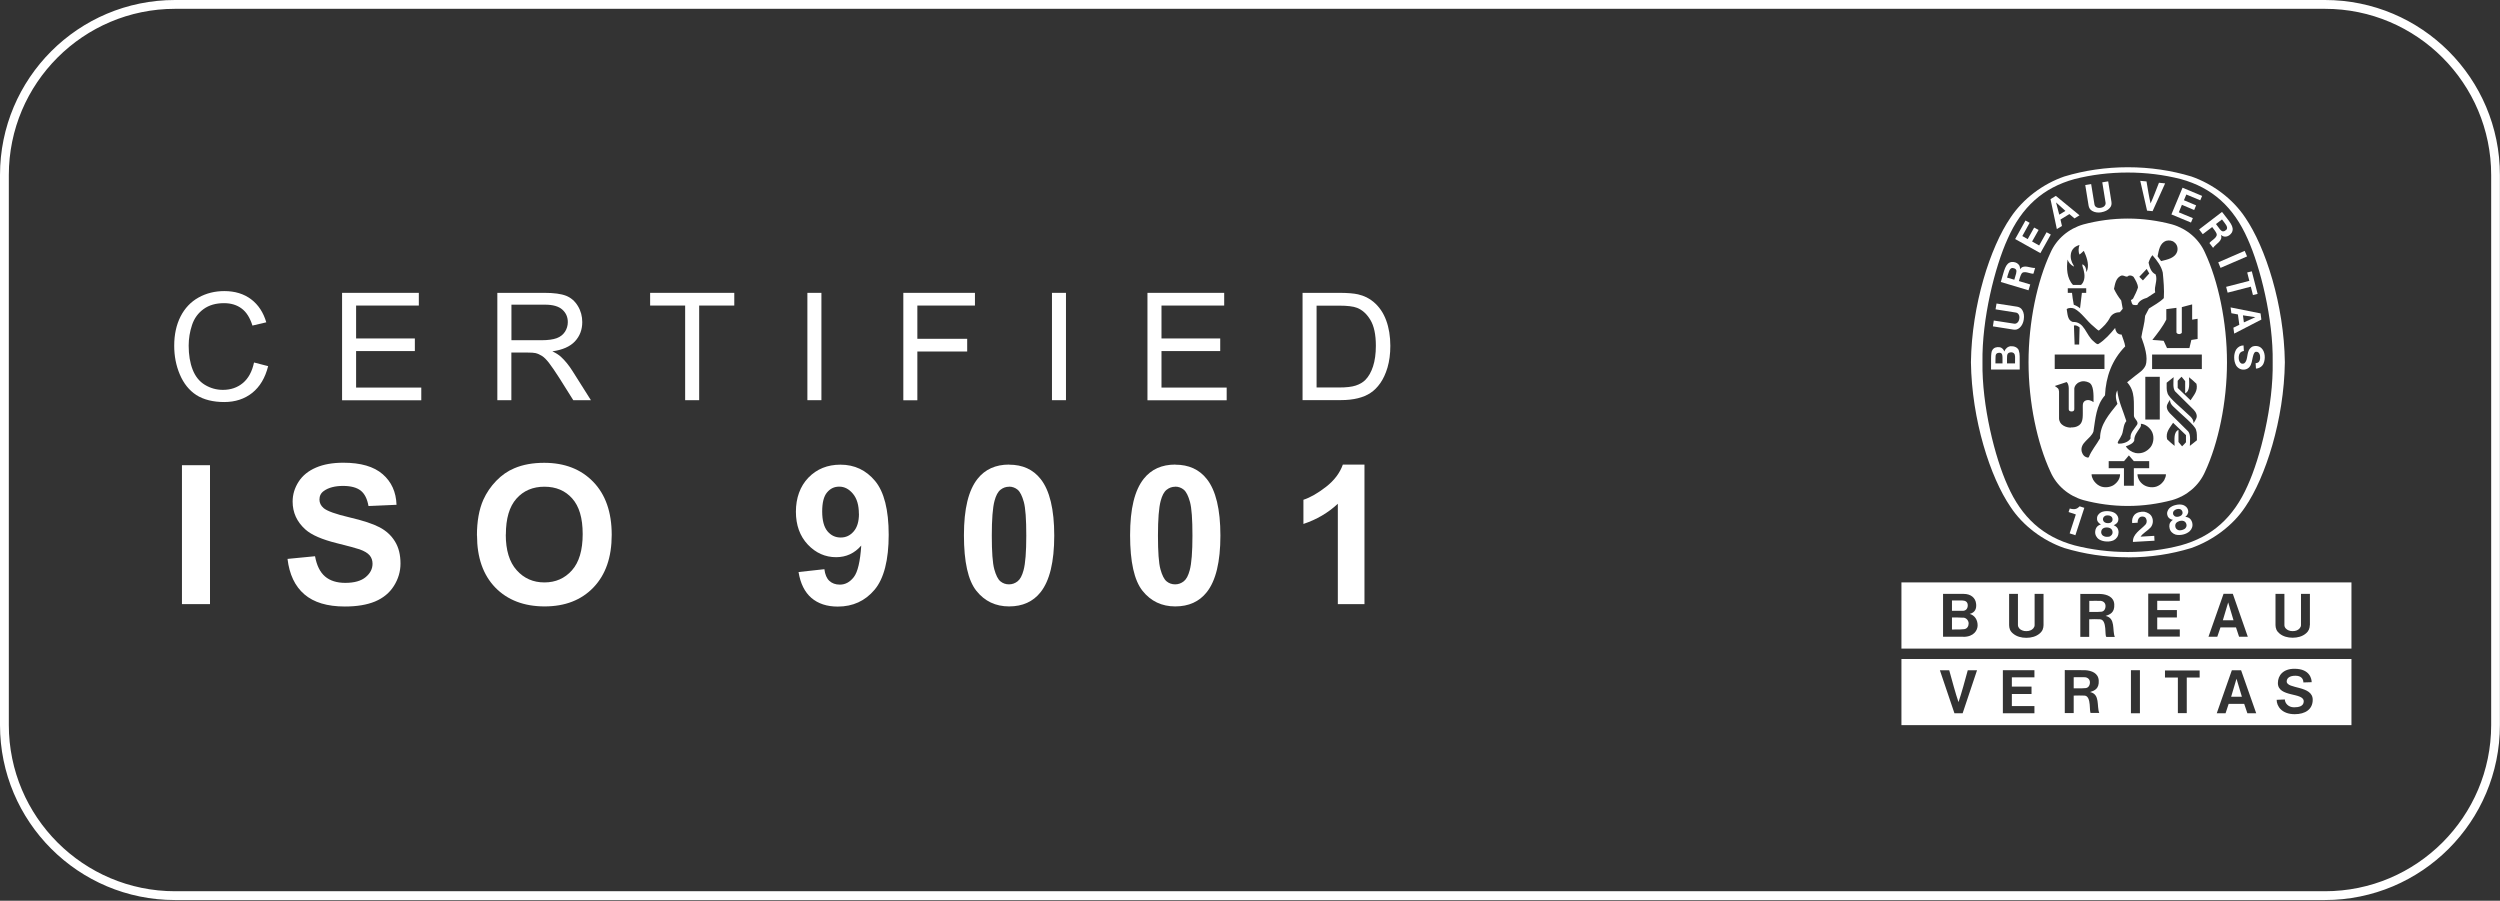 <svg width="136" height="49" viewBox="0 0 136 49" fill="none" xmlns="http://www.w3.org/2000/svg">
<rect x="0" y="0" width="136" height="49" fill="#333333" stroke="none"/>
<g clip-path="url(#clip0_2613_88978)">
<path d="M126.48 0.48C131.466 0.48 135.52 4.534 135.52 9.52V39.443C135.52 44.428 131.466 48.483 126.48 48.483H9.52C4.534 48.483 0.48 44.428 0.48 39.443V9.52C0.48 4.534 4.534 0.48 9.52 0.48H126.475M126.48 0H9.52C4.261 0 0 4.261 0 9.52V39.443C0 44.702 4.261 48.962 9.52 48.962H126.475C131.734 48.962 135.995 44.702 135.995 39.443V9.52C135.995 4.261 131.734 0 126.475 0H126.48Z" fill="white"/>
<path d="M112.294 9.597C112.251 9.611 112.333 9.583 112.294 9.597V9.597Z" fill="white"/>
<path d="M115.755 30.316H115.726C114.531 30.316 113.38 30.139 112.295 29.812C111.125 29.405 110.04 28.594 109.373 27.576C108.265 25.959 107.262 22.831 107.219 19.712V19.702C107.262 16.588 108.265 13.46 109.373 11.838C110.045 10.82 111.129 10.005 112.295 9.602C113.385 9.271 114.56 9.098 115.755 9.098C116.95 9.098 118.125 9.271 119.215 9.602C120.385 10.01 121.47 10.825 122.142 11.838C123.25 13.46 124.253 16.588 124.296 19.702V19.712C124.253 22.826 123.25 25.955 122.142 27.576C121.47 28.594 120.361 29.409 119.191 29.817C118.101 30.148 116.979 30.321 115.779 30.321H115.755V30.316ZM123.634 19.702C123.672 17.356 122.957 14.506 122.271 12.994C121.508 11.262 120.342 10.206 118.629 9.741C117.708 9.506 116.739 9.386 115.745 9.386C114.752 9.386 113.778 9.506 112.857 9.741C111.144 10.211 109.978 11.262 109.215 12.994C108.524 14.511 107.809 17.356 107.847 19.702C107.809 22.049 108.524 24.899 109.215 26.415C109.978 28.147 111.144 29.203 112.857 29.669C113.778 29.904 114.752 30.028 115.745 30.028C116.744 30.028 117.708 29.908 118.629 29.669C120.342 29.198 121.508 28.147 122.271 26.415C122.962 24.899 123.677 22.053 123.634 19.702Z" fill="white"/>
<path d="M116.92 14.875C116.805 14.683 116.901 14.856 116.781 14.63L116.92 14.875Z" fill="white"/>
<path d="M116.03 29.477C116.02 29.045 116.442 28.829 116.706 28.546C116.778 28.479 116.807 28.339 116.754 28.229C116.725 28.157 116.677 28.123 116.62 28.109C116.529 28.09 116.452 28.099 116.39 28.152C116.308 28.229 116.284 28.33 116.289 28.435L115.991 28.454C115.967 28.291 116.006 28.133 116.106 28.013C116.246 27.864 116.452 27.826 116.653 27.84C116.812 27.869 116.999 27.965 117.066 28.128C117.153 28.311 117.124 28.546 116.989 28.699C116.817 28.886 116.591 28.987 116.447 29.194L117.191 29.15C117.196 29.241 117.2 29.333 117.205 29.414L116.034 29.481L116.03 29.477Z" fill="white"/>
<path d="M113.385 27.619V27.634L112.901 29.117L112.589 29.016L112.92 28.003V27.984C112.8 27.941 112.651 27.898 112.531 27.855L112.594 27.663C112.747 27.706 112.91 27.73 113.045 27.619C113.097 27.581 113.102 27.572 113.131 27.543L113.381 27.624L113.385 27.619Z" fill="white"/>
<path d="M119.26 28.44C119.221 28.296 119.14 28.176 118.977 28.133L118.881 28.114C118.977 28.047 119.068 27.907 119.034 27.773C119.01 27.62 118.9 27.524 118.761 27.471C118.636 27.433 118.497 27.437 118.363 27.471C118.223 27.5 118.099 27.562 118.007 27.653C117.912 27.764 117.859 27.903 117.912 28.047C117.945 28.181 118.084 28.263 118.204 28.277L118.132 28.339C118.007 28.454 117.993 28.599 118.027 28.742C118.06 28.906 118.195 29.035 118.353 29.083C118.473 29.112 118.617 29.112 118.761 29.078C118.905 29.045 119.034 28.978 119.126 28.891C119.245 28.776 119.303 28.599 119.255 28.435L119.26 28.44ZM118.238 28.018C118.199 27.956 118.199 27.845 118.267 27.783C118.305 27.744 118.358 27.716 118.42 27.696C118.478 27.682 118.545 27.682 118.598 27.696C118.684 27.725 118.732 27.816 118.732 27.893C118.732 27.951 118.708 27.994 118.67 28.032C118.631 28.066 118.578 28.09 118.521 28.104C118.463 28.119 118.411 28.119 118.363 28.109C118.31 28.095 118.271 28.066 118.243 28.018H118.238ZM118.89 28.733C118.852 28.776 118.78 28.814 118.703 28.834C118.626 28.853 118.55 28.858 118.492 28.834C118.415 28.805 118.363 28.747 118.343 28.675C118.315 28.575 118.343 28.464 118.43 28.407C118.468 28.383 118.521 28.359 118.578 28.339C118.636 28.325 118.698 28.325 118.742 28.33C118.847 28.344 118.924 28.426 118.943 28.526C118.958 28.599 118.943 28.675 118.886 28.733H118.89Z" fill="white"/>
<path d="M115.25 28.997C115.259 28.848 115.216 28.709 115.072 28.618L114.986 28.57C115.096 28.531 115.226 28.43 115.235 28.291C115.259 28.138 115.183 28.013 115.067 27.922C114.962 27.85 114.827 27.816 114.683 27.807C114.544 27.797 114.405 27.816 114.29 27.874C114.16 27.951 114.069 28.066 114.079 28.219C114.069 28.358 114.184 28.478 114.29 28.526L114.199 28.565C114.045 28.642 113.988 28.771 113.978 28.92C113.964 29.088 114.05 29.251 114.189 29.342C114.295 29.409 114.434 29.448 114.583 29.457C114.727 29.467 114.871 29.443 114.986 29.39C115.135 29.313 115.24 29.165 115.245 28.997H115.25ZM114.405 28.291C114.386 28.219 114.42 28.114 114.506 28.071C114.549 28.042 114.616 28.032 114.674 28.037C114.736 28.037 114.799 28.056 114.842 28.09C114.919 28.138 114.938 28.248 114.914 28.32C114.895 28.378 114.856 28.411 114.813 28.435C114.765 28.454 114.707 28.464 114.655 28.459C114.597 28.459 114.54 28.445 114.496 28.416C114.453 28.387 114.42 28.349 114.41 28.291H114.405ZM114.808 29.165C114.755 29.198 114.679 29.208 114.602 29.203C114.525 29.203 114.448 29.174 114.4 29.141C114.333 29.088 114.304 29.016 114.304 28.944C114.304 28.838 114.367 28.747 114.468 28.714C114.516 28.699 114.573 28.69 114.631 28.694C114.688 28.694 114.751 28.714 114.789 28.733C114.885 28.776 114.933 28.877 114.923 28.982C114.919 29.049 114.875 29.121 114.803 29.16L114.808 29.165Z" fill="white"/>
<path d="M122.241 13.949L120.797 14.573L120.672 14.271L122.111 13.647L122.241 13.949Z" fill="white"/>
<path d="M116.799 11.454L116.43 9.837L116.77 9.87C116.838 10.273 116.91 10.725 116.991 11.065C117.14 10.748 117.298 10.317 117.447 9.942L117.783 9.976L117.101 11.487L116.804 11.459L116.799 11.454Z" fill="white"/>
<path d="M110.657 12.38L110.306 13.008L110.014 12.841L110.412 12.121L110.186 11.996L109.625 13.004L110.997 13.771L111.564 12.759L111.333 12.634L110.93 13.354L110.546 13.138L110.901 12.509L110.657 12.38Z" fill="white"/>
<path d="M109.824 19.059C109.747 18.887 109.565 18.824 109.378 18.834C109.219 18.853 109.099 18.959 109.032 19.122C109.008 19.026 108.917 18.906 108.768 18.887C108.61 18.867 108.461 18.911 108.384 19.045C108.279 19.179 108.327 19.76 108.312 20.101H109.872V19.985C109.862 19.366 109.896 19.29 109.819 19.059H109.824ZM108.941 19.77H108.552C108.567 19.41 108.504 19.218 108.725 19.194C108.855 19.184 108.888 19.213 108.917 19.294C108.941 19.376 108.936 19.458 108.936 19.77H108.941ZM109.618 19.77H109.181C109.191 19.419 109.133 19.213 109.339 19.174C109.411 19.155 109.502 19.165 109.555 19.218C109.646 19.304 109.618 19.448 109.618 19.77Z" fill="white"/>
<path d="M122.248 14.822L122.498 14.76L122.815 15.988L122.56 16.051L122.445 15.595L121.183 15.921L121.102 15.604L122.364 15.278L122.248 14.822Z" fill="white"/>
<path d="M114.32 11.545C114.493 11.516 114.661 11.444 114.771 11.315C114.867 11.209 114.877 11.104 114.863 10.988L114.685 9.866L114.364 9.918L114.546 11.041C114.556 11.128 114.498 11.214 114.421 11.257C114.378 11.281 114.33 11.3 114.277 11.305C114.224 11.315 114.172 11.315 114.128 11.305C114.042 11.286 113.961 11.233 113.941 11.137L113.759 10.014L113.438 10.067L113.62 11.19C113.644 11.305 113.687 11.396 113.812 11.473C113.956 11.559 114.133 11.579 114.311 11.55L114.32 11.545Z" fill="white"/>
<path d="M122.975 17.049L121.344 16.723L121.387 17.039L121.742 17.106L121.819 17.668L121.497 17.826L121.54 18.148L123.018 17.385L122.975 17.049ZM122.068 17.543L122.016 17.154L122.692 17.255L122.068 17.538V17.543Z" fill="white"/>
<path d="M122.739 19.75H122.767L122.801 19.736L122.83 19.726C122.935 19.669 122.959 19.529 122.95 19.419C122.95 19.304 122.911 19.189 122.806 19.146C122.748 19.131 122.681 19.126 122.643 19.184C122.465 19.448 122.59 20.005 122.129 20.101C121.928 20.134 121.755 20.048 121.649 19.889C121.505 19.64 121.496 19.242 121.659 18.997C121.755 18.867 121.889 18.791 122.048 18.791L122.067 19.093C121.971 19.107 121.87 19.155 121.827 19.251C121.76 19.41 121.774 19.659 121.894 19.75C121.937 19.798 122.033 19.793 122.086 19.765C122.268 19.635 122.23 19.309 122.321 19.093C122.35 19.002 122.436 18.906 122.523 18.858C122.686 18.791 122.892 18.814 123.022 18.939C123.233 19.136 123.242 19.525 123.142 19.76C123.084 19.923 122.911 20.043 122.724 20.052L122.705 19.755H122.724L122.739 19.75Z" fill="white"/>
<path d="M110.093 17.375C110.122 17.197 110.103 17.02 110.017 16.876C109.945 16.751 109.849 16.708 109.734 16.684L108.611 16.511L108.558 16.828L109.681 17.006C109.767 17.02 109.83 17.106 109.849 17.188C109.858 17.236 109.858 17.289 109.849 17.341C109.844 17.394 109.825 17.442 109.801 17.485C109.758 17.557 109.681 17.62 109.585 17.61L108.462 17.437L108.414 17.754L109.537 17.931C109.652 17.946 109.753 17.931 109.863 17.836C109.993 17.725 110.065 17.562 110.093 17.384V17.375Z" fill="white"/>
<path d="M111.835 10.657L111.547 10.835L111.892 12.461L112.171 12.294L112.089 11.943L112.574 11.646L112.852 11.881L113.126 11.713L111.84 10.657H111.835ZM112.022 11.675L111.849 11.012L112.358 11.473L112.022 11.679V11.675Z" fill="white"/>
<path d="M119.469 11.171L118.806 10.893L118.936 10.581L119.694 10.897L119.795 10.657L118.73 10.211L118.125 11.665L119.19 12.107L119.291 11.867L118.528 11.55L118.696 11.142L119.363 11.425L119.469 11.171Z" fill="white"/>
<path d="M109.89 14.654C109.89 14.549 109.885 14.458 109.794 14.371C109.707 14.28 109.568 14.242 109.434 14.251C109.084 14.304 109.036 14.707 108.844 15.341L110.35 15.792L110.446 15.475L109.851 15.297L109.827 15.288C109.866 15.144 109.928 14.957 109.957 14.918C110.063 14.669 110.461 14.914 110.619 14.889L110.71 14.578C110.442 14.592 110.082 14.352 109.89 14.65V14.654ZM109.578 15.216L109.184 15.101C109.271 14.832 109.309 14.563 109.496 14.578C109.573 14.592 109.626 14.611 109.669 14.664C109.741 14.755 109.65 14.957 109.578 15.216Z" fill="white"/>
<path d="M120.88 11.526L119.633 12.481L119.83 12.74L120.324 12.366L120.343 12.351C120.434 12.466 120.549 12.625 120.564 12.673C120.703 12.908 120.266 13.085 120.194 13.225L120.391 13.484C120.54 13.258 120.943 13.109 120.818 12.778C120.904 12.845 120.981 12.889 121.106 12.869C121.231 12.85 121.341 12.764 121.413 12.649C121.576 12.332 121.279 12.059 120.88 11.531V11.526ZM121.111 12.5C121.053 12.553 121.01 12.582 120.938 12.586C120.818 12.591 120.712 12.399 120.549 12.188L120.876 11.938C121.044 12.164 121.24 12.356 121.116 12.5H121.111Z" fill="white"/>
<path d="M119.953 13.748C119.622 12.994 118.96 12.438 118.159 12.207C117.405 12.006 116.585 11.89 115.764 11.89H115.735C114.915 11.89 114.094 12.006 113.341 12.207C112.535 12.438 111.877 12.994 111.546 13.748C110.822 15.293 110.352 17.519 110.352 19.707C110.352 21.895 110.827 24.122 111.546 25.667C111.877 26.42 112.535 26.977 113.341 27.207C114.094 27.408 114.915 27.524 115.735 27.524H115.764C116.58 27.524 117.4 27.408 118.159 27.207C118.965 26.977 119.622 26.42 119.953 25.667C120.673 24.122 121.148 21.895 121.148 19.707C121.148 17.519 120.673 15.293 119.953 13.748ZM118.562 18.176C118.562 18.176 118.686 18.152 118.691 18.09V16.708C118.878 16.665 119.07 16.598 119.253 16.559V17.389C119.363 17.375 119.416 17.365 119.55 17.341V18.44L119.209 18.493L119.104 18.934H117.885L117.703 18.541C117.405 18.512 117.386 18.512 117.088 18.493C117.367 18.133 117.655 17.778 117.847 17.38V16.818L118.398 16.746V18.076C118.398 18.124 118.466 18.172 118.533 18.172H118.562V18.176ZM117.847 13.1C117.981 13.061 118.168 13.076 118.283 13.181C118.437 13.296 118.485 13.484 118.446 13.661C118.336 14.045 117.909 14.117 117.564 14.203L117.372 13.944C117.444 13.613 117.482 13.234 117.842 13.095L117.847 13.1ZM116.781 14.63L116.921 14.875L116.575 15.254C116.479 15.163 116.474 15.153 116.378 15.057C116.556 14.87 116.575 14.851 116.781 14.63ZM112.472 14.112C112.535 14.29 112.65 14.419 112.828 14.506C112.808 14.41 112.722 14.323 112.698 14.218C112.616 14.021 112.626 13.738 112.756 13.565C112.847 13.431 112.981 13.373 113.125 13.325C113.067 13.488 113.053 13.685 113.125 13.848C113.221 13.776 113.226 13.771 113.298 13.7C113.327 13.675 113.336 13.666 113.36 13.647C113.494 13.935 113.648 14.328 113.557 14.664L113.504 14.808C113.485 14.573 113.442 14.462 113.283 14.376C113.264 14.51 113.351 14.611 113.37 14.789C113.432 15.067 113.384 15.341 113.211 15.499H112.77C112.434 15.139 112.41 14.597 112.477 14.107L112.472 14.112ZM113.49 15.681V15.931H113.255L113.154 16.775C113.053 16.684 112.938 16.622 112.813 16.578C112.751 16.219 112.746 16.195 112.717 15.931H112.487V15.681C112.88 15.681 113.096 15.681 113.494 15.681H113.49ZM111.777 19.285H114.483V20.072H111.777V19.285ZM112.823 17.706C112.938 17.677 113.043 17.744 113.13 17.812C113.115 18.267 113.115 18.263 113.106 18.743H112.856V18.666C112.847 18.301 112.828 18.066 112.823 17.706ZM112.655 23.263C112.607 23.263 112.516 23.253 112.463 23.239C112.348 23.21 112.18 23.148 112.079 22.989L112.06 22.951L112.041 22.903L112.021 22.85L112.012 22.768V21.3C111.997 21.113 111.93 21.113 111.781 20.998L111.834 20.979L112.429 20.782C112.516 20.873 112.535 20.993 112.54 21.118V22.265C112.54 22.341 112.602 22.384 112.688 22.384C112.794 22.384 112.832 22.346 112.842 22.265C112.852 21.751 112.832 21.607 112.842 21.137C112.856 20.979 112.995 20.825 113.13 20.787C113.293 20.705 113.494 20.739 113.638 20.811C113.902 20.935 113.893 21.454 113.888 21.876C113.782 21.809 113.768 21.799 113.662 21.77C113.571 21.751 113.471 21.77 113.399 21.823C113.312 21.9 113.303 21.977 113.303 22.116C113.298 22.605 113.351 22.941 113.106 23.133C112.947 23.243 112.804 23.253 112.645 23.253L112.655 23.263ZM113.447 24.856C113.317 24.769 113.288 24.688 113.245 24.568C113.135 24.069 113.739 23.886 113.883 23.474C113.994 22.778 114.027 22.049 114.512 21.506C114.56 20.489 114.886 19.587 115.611 18.843C115.577 18.613 115.481 18.412 115.414 18.2C115.318 18.2 115.255 18.181 115.169 18.104C115.107 18.013 115.078 17.951 115.064 17.84C114.809 18.152 114.497 18.503 114.152 18.714C114.089 18.747 114.008 18.675 113.893 18.57C113.471 18.234 113.399 17.481 112.756 17.514C112.463 17.418 112.477 17.073 112.429 16.814C112.54 16.732 112.712 16.737 112.847 16.79C113.25 17.006 113.514 17.457 113.893 17.759C113.994 17.84 114.085 17.946 114.176 17.984C114.425 17.768 114.627 17.586 114.795 17.255C114.91 17.068 115.107 16.986 115.323 16.982L115.476 16.799L115.395 16.348C115.236 16.147 115.107 15.94 115.001 15.715C115.059 15.456 115.092 15.158 115.351 15.014C115.524 14.909 115.663 15.149 115.803 14.995C115.903 14.971 115.994 15 116.066 15.062C116.172 15.245 116.297 15.432 116.306 15.643C116.239 15.849 116.143 16.041 116.042 16.238C116.018 16.281 115.961 16.295 115.922 16.324C115.946 16.411 115.966 16.511 116.028 16.578C116.105 16.593 116.177 16.607 116.273 16.588C116.35 16.363 116.594 16.257 116.796 16.199L117.242 15.907C117.17 15.566 117.391 15.269 117.266 14.928C117.007 14.808 116.935 14.52 116.882 14.29C116.925 14.15 116.992 13.997 117.093 13.882L117.108 13.901C117.352 14.184 117.578 14.482 117.655 14.832C117.698 15.283 117.741 15.748 117.712 16.219C117.468 16.459 117.18 16.602 116.901 16.785L116.695 17.178C116.671 17.581 116.551 17.946 116.489 18.34C116.661 18.814 116.873 19.443 116.719 19.88C116.604 20.139 116.359 20.283 116.177 20.427L115.716 20.796C116.177 21.305 116.066 21.881 116.086 22.615C116.086 22.792 116.402 22.941 116.23 23.143C116.086 23.368 115.865 23.555 115.903 23.853C115.764 24.088 115.423 24.141 115.265 24.136C115.232 24.136 115.203 24.112 115.203 24.078C115.236 23.958 115.332 23.858 115.38 23.742C115.543 23.493 115.471 23.143 115.673 22.907C115.505 22.36 115.251 21.852 115.184 21.267V21.228C115.04 21.497 115.121 21.761 115.188 21.972C114.737 22.543 114.243 23.09 114.243 23.843C114.051 24.189 113.773 24.501 113.634 24.865C113.586 24.928 113.494 24.87 113.442 24.841L113.447 24.856ZM116.45 23.052C116.714 23.061 116.983 23.282 117.088 23.531C117.194 23.786 117.151 24.117 116.993 24.323C116.786 24.573 116.508 24.702 116.177 24.645C115.97 24.597 115.764 24.472 115.644 24.28C115.812 24.222 116.057 24.126 116.105 23.958C116.09 23.704 116.268 23.498 116.402 23.291C116.469 23.2 116.479 23.148 116.46 23.052H116.45ZM116.705 22.821V20.499C117.04 20.494 117.146 20.499 117.492 20.499V22.821H116.705ZM115.016 26.367C114.8 26.521 114.445 26.559 114.205 26.425C114.07 26.358 113.946 26.228 113.869 26.099C113.811 25.974 113.787 25.93 113.782 25.801C114.349 25.801 114.732 25.801 115.332 25.801C115.332 26.017 115.208 26.228 115.011 26.367H115.016ZM116.076 26.425H115.543V25.47H114.713V25.086H115.548L115.812 24.774C115.937 24.923 115.951 24.933 116.081 25.086H116.916V25.47H116.081V26.425H116.076ZM117.746 26.099C117.669 26.228 117.549 26.362 117.41 26.425C117.175 26.559 116.815 26.521 116.599 26.367C116.402 26.228 116.282 26.017 116.278 25.801C116.877 25.801 117.261 25.801 117.827 25.801C117.823 25.93 117.799 25.974 117.741 26.099H117.746ZM118.341 21.305C118.696 21.655 119.017 21.977 119.339 22.293C119.459 22.423 119.555 22.605 119.473 22.773C119.435 22.855 119.382 22.946 119.329 23.023C119.329 22.86 119.257 22.764 119.166 22.668C118.73 22.241 117.976 21.646 117.914 21.391C117.847 21.223 117.871 21.017 117.866 20.82C117.995 20.72 118.096 20.633 118.245 20.518C118.235 20.82 118.192 21.127 118.336 21.305H118.341ZM119.08 20.518C119.248 20.652 119.329 20.729 119.488 20.878C119.579 21.271 119.339 21.497 119.166 21.775L118.466 21.103V20.715C118.547 20.623 118.576 20.59 118.677 20.494L118.873 20.734V21.396C119.152 21.262 119.085 20.863 119.085 20.523L119.08 20.518ZM118.917 24.059C118.835 24.15 118.806 24.184 118.706 24.28L118.509 24.045V23.383C118.23 23.517 118.298 23.915 118.298 24.256C118.13 24.122 118.048 24.045 117.89 23.896C117.799 23.503 118.039 23.277 118.216 22.999L118.917 23.671V24.059ZM119.507 23.954C119.382 24.054 119.277 24.136 119.128 24.256C119.137 23.958 119.181 23.651 119.037 23.469C118.682 23.119 118.36 22.797 118.039 22.48C117.919 22.351 117.823 22.169 117.904 21.996C117.943 21.914 117.991 21.823 118.048 21.751C118.048 21.914 118.12 22.01 118.216 22.106C118.648 22.533 119.401 23.128 119.464 23.383C119.526 23.55 119.507 23.757 119.512 23.954H119.507ZM119.78 20.076H117.074V19.285H119.78V20.076Z" fill="white"/>
<path d="M106.806 33.603C106.576 33.589 106.36 33.589 106.187 33.589V34.246C106.667 34.241 106.686 34.246 106.849 34.227C107.017 34.208 107.094 34.059 107.094 33.915C107.094 33.771 106.983 33.613 106.806 33.598V33.603ZM106.772 33.229C106.94 33.229 107.046 33.114 107.046 32.927C107.046 32.739 106.907 32.667 106.753 32.667H106.187V33.229H106.772ZM121.215 32.764L120.923 33.742H121.503L121.211 32.764H121.215ZM114.272 32.687C114.138 32.677 113.884 32.691 113.658 32.687V33.291C114.109 33.291 114.176 33.291 114.315 33.277C114.455 33.263 114.541 33.138 114.541 32.965C114.541 32.792 114.411 32.701 114.272 32.682V32.687ZM103.438 31.684V35.283H127.919V31.684H103.438ZM106.806 34.64H105.702V32.308C106.173 32.308 106.441 32.308 106.83 32.308C107.19 32.308 107.473 32.504 107.502 32.859C107.526 33.109 107.449 33.32 107.151 33.397C107.415 33.469 107.583 33.709 107.583 34.021C107.583 34.285 107.377 34.644 106.806 34.644V34.64ZM111.168 34.006C111.163 34.179 111.12 34.328 110.952 34.467C110.76 34.63 110.496 34.697 110.237 34.697H110.227C109.963 34.697 109.704 34.63 109.512 34.467C109.344 34.333 109.301 34.184 109.296 34.006V32.308H109.776V34.006C109.781 34.145 109.886 34.251 110.011 34.294C110.078 34.323 110.155 34.337 110.232 34.333C110.309 34.333 110.386 34.323 110.453 34.294C110.573 34.251 110.683 34.136 110.683 34.006V32.308H111.168V34.006ZM114.589 34.64C114.479 34.64 114.646 33.714 114.243 33.69C114.018 33.675 113.879 33.685 113.653 33.69V34.644H113.169V32.308C113.615 32.308 113.869 32.312 114.272 32.312C114.632 32.332 114.992 32.476 115.016 32.869C115.045 33.325 114.786 33.426 114.546 33.507C115.102 33.627 114.896 34.28 115.045 34.649H114.584L114.589 34.64ZM118.581 32.682H117.353V33.186H118.423V33.589H117.353V34.241H118.581V34.63H116.863V32.293H118.581V32.677V32.682ZM121.806 34.64L121.638 34.131H120.793L120.62 34.64H120.141L120.961 32.303H121.465L122.281 34.64H121.806ZM125.654 34.006C125.649 34.179 125.601 34.328 125.438 34.462C125.246 34.625 124.987 34.692 124.723 34.692H124.718C124.459 34.692 124.195 34.625 124.003 34.462C123.84 34.328 123.792 34.179 123.787 34.006V32.308H124.272V34.006C124.272 34.145 124.382 34.246 124.502 34.294C124.569 34.323 124.646 34.333 124.723 34.333C124.8 34.333 124.877 34.323 124.944 34.294C125.064 34.246 125.174 34.131 125.174 34.006V32.308H125.659V34.006H125.654Z" fill="white"/>
<path d="M121.666 36.919L121.374 37.903H121.959L121.666 36.924V36.919ZM113.428 36.842C113.289 36.832 113.039 36.842 112.809 36.842V37.447C113.255 37.447 113.322 37.447 113.461 37.432C113.6 37.418 113.692 37.293 113.692 37.12C113.692 36.948 113.562 36.852 113.423 36.842H113.428ZM103.438 35.849V39.447H127.919V35.849H103.438ZM106.768 38.8H106.321L105.53 36.463H106.038C106.201 37.044 106.374 37.706 106.542 38.195C106.71 37.706 106.888 37.044 107.046 36.463H107.55L106.768 38.8ZM110.515 37.351V37.754H109.445V38.411H110.673V38.8H108.956V36.458H110.673V36.847H109.445V37.351H110.515ZM113.744 38.79C113.634 38.79 113.797 37.864 113.399 37.84C113.173 37.826 113.034 37.84 112.809 37.84V38.79H112.324V36.453C112.77 36.453 113.029 36.458 113.428 36.458C113.788 36.477 114.147 36.621 114.171 37.015C114.2 37.471 113.941 37.571 113.701 37.648C114.258 37.768 114.051 38.421 114.2 38.785H113.74L113.744 38.79ZM116.412 38.8H115.923V36.458H116.412V38.8ZM119.656 36.856H118.96V38.795H118.476V36.856H117.775V36.472H119.661V36.856H119.656ZM122.257 38.8L122.084 38.291H121.239L121.071 38.8H120.592L121.412 36.463H121.916L122.737 38.8H122.257ZM124.833 38.852C124.123 38.852 123.85 38.411 123.85 38.07L124.296 38.051C124.296 38.238 124.474 38.478 124.795 38.478C125.045 38.478 125.323 38.425 125.323 38.152C125.323 37.653 123.917 37.946 123.917 37.159C123.917 36.741 124.205 36.381 124.819 36.381C125.678 36.381 125.755 36.962 125.755 37.111L125.304 37.125C125.304 36.933 125.188 36.76 124.872 36.76C124.526 36.76 124.397 36.909 124.397 37.072C124.397 37.495 125.812 37.279 125.812 38.066C125.812 38.589 125.404 38.852 124.833 38.852Z" fill="white"/>
<path d="M13.824 19.721L14.587 19.918C14.428 20.552 14.141 21.036 13.723 21.372C13.306 21.703 12.797 21.871 12.197 21.871C11.597 21.871 11.07 21.742 10.676 21.487C10.287 21.233 9.99 20.859 9.784 20.374C9.577 19.89 9.477 19.366 9.477 18.81C9.477 18.2 9.592 17.673 9.822 17.217C10.052 16.766 10.379 16.42 10.801 16.185C11.223 15.95 11.693 15.835 12.202 15.835C12.778 15.835 13.267 15.984 13.661 16.281C14.054 16.579 14.328 16.996 14.486 17.534L13.733 17.711C13.598 17.284 13.406 16.977 13.147 16.785C12.893 16.593 12.572 16.492 12.188 16.492C11.741 16.492 11.372 16.598 11.074 16.814C10.777 17.03 10.566 17.317 10.446 17.682C10.326 18.042 10.264 18.416 10.264 18.805C10.264 19.299 10.335 19.736 10.479 20.105C10.623 20.475 10.844 20.753 11.146 20.936C11.449 21.118 11.775 21.209 12.125 21.209C12.552 21.209 12.917 21.084 13.214 20.835C13.512 20.585 13.713 20.216 13.819 19.721H13.824Z" fill="white"/>
<path d="M18.609 21.77V15.931H22.784V16.622H19.372V18.412H22.568V19.098H19.372V21.084H22.918V21.775H18.609V21.77Z" fill="white"/>
<path d="M27.055 21.77V15.931H29.617C30.13 15.931 30.524 15.984 30.793 16.089C31.061 16.195 31.272 16.377 31.436 16.646C31.599 16.914 31.675 17.207 31.675 17.524C31.675 17.936 31.541 18.287 31.277 18.57C31.013 18.853 30.601 19.035 30.049 19.112C30.25 19.208 30.404 19.309 30.509 19.405C30.735 19.611 30.946 19.87 31.143 20.182L32.146 21.77H31.186L30.423 20.556C30.198 20.206 30.015 19.937 29.871 19.75C29.727 19.563 29.598 19.434 29.483 19.362C29.367 19.29 29.252 19.237 29.132 19.208C29.046 19.189 28.902 19.179 28.705 19.179H27.818V21.77H27.055ZM27.822 18.508H29.463C29.814 18.508 30.087 18.469 30.284 18.397C30.481 18.325 30.63 18.205 30.735 18.047C30.836 17.889 30.889 17.711 30.889 17.524C30.889 17.245 30.788 17.02 30.591 16.843C30.394 16.665 30.078 16.574 29.651 16.574H27.822V18.508Z" fill="white"/>
<path d="M37.272 21.77V16.622H35.367V15.931H39.945V16.622H38.035V21.77H37.272Z" fill="white"/>
<path d="M43.922 21.77V15.931H44.685V21.77H43.922Z" fill="white"/>
<path d="M49.141 21.77V15.931H53.037V16.622H49.904V18.431H52.615V19.122H49.904V21.775H49.141V21.77Z" fill="white"/>
<path d="M57.227 21.77V15.931H57.989V21.77H57.227Z" fill="white"/>
<path d="M62.422 21.77V15.931H66.596V16.622H63.185V18.412H66.38V19.098H63.185V21.084H66.731V21.775H62.422V21.77Z" fill="white"/>
<path d="M70.859 21.77V15.931H72.851C73.302 15.931 73.642 15.96 73.877 16.012C74.209 16.089 74.492 16.228 74.727 16.43C75.034 16.689 75.26 17.025 75.408 17.428C75.557 17.831 75.634 18.296 75.634 18.815C75.634 19.256 75.581 19.649 75.48 19.995C75.379 20.336 75.245 20.619 75.087 20.844C74.928 21.07 74.751 21.247 74.559 21.372C74.367 21.502 74.137 21.598 73.868 21.665C73.599 21.732 73.287 21.766 72.942 21.766H70.859V21.77ZM71.622 21.079H72.856C73.235 21.079 73.537 21.046 73.753 20.974C73.969 20.902 74.141 20.801 74.271 20.672C74.453 20.489 74.593 20.24 74.693 19.933C74.794 19.625 74.847 19.247 74.847 18.81C74.847 18.2 74.746 17.73 74.549 17.404C74.353 17.078 74.108 16.857 73.825 16.747C73.618 16.665 73.292 16.627 72.836 16.627H71.622V21.089V21.079Z" fill="white"/>
<path d="M9.898 32.864V25.307H11.424V32.864H9.898Z" fill="white"/>
<path d="M15.655 30.403L17.138 30.259C17.229 30.758 17.406 31.122 17.68 31.358C17.953 31.593 18.323 31.708 18.784 31.708C19.273 31.708 19.647 31.602 19.892 31.396C20.142 31.189 20.266 30.945 20.266 30.666C20.266 30.489 20.213 30.335 20.108 30.211C20.002 30.086 19.82 29.976 19.561 29.884C19.383 29.822 18.976 29.712 18.337 29.553C17.522 29.352 16.946 29.102 16.615 28.805C16.149 28.387 15.919 27.883 15.919 27.284C15.919 26.9 16.029 26.54 16.245 26.204C16.461 25.868 16.778 25.614 17.191 25.436C17.603 25.259 18.097 25.172 18.678 25.172C19.628 25.172 20.338 25.379 20.818 25.796C21.298 26.214 21.547 26.765 21.571 27.461L20.046 27.528C19.978 27.14 19.839 26.861 19.623 26.689C19.407 26.521 19.086 26.434 18.659 26.434C18.232 26.434 17.867 26.526 17.618 26.708C17.454 26.823 17.378 26.981 17.378 27.178C17.378 27.356 17.454 27.509 17.603 27.639C17.795 27.802 18.265 27.97 19.004 28.143C19.743 28.315 20.295 28.498 20.65 28.685C21.005 28.872 21.284 29.126 21.485 29.453C21.687 29.779 21.787 30.177 21.787 30.657C21.787 31.089 21.667 31.497 21.427 31.876C21.188 32.255 20.847 32.533 20.405 32.72C19.964 32.903 19.417 32.994 18.76 32.994C17.805 32.994 17.07 32.773 16.557 32.331C16.044 31.89 15.741 31.247 15.641 30.403H15.655Z" fill="white"/>
<path d="M25.945 29.131C25.945 28.363 26.061 27.715 26.291 27.192C26.463 26.809 26.699 26.463 26.996 26.156C27.294 25.849 27.62 25.623 27.975 25.475C28.445 25.273 28.988 25.177 29.602 25.177C30.715 25.177 31.607 25.523 32.274 26.214C32.941 26.904 33.277 27.864 33.277 29.093C33.277 30.321 32.946 31.266 32.284 31.957C31.622 32.648 30.734 32.989 29.626 32.989C28.517 32.989 27.61 32.648 26.943 31.962C26.281 31.276 25.95 30.331 25.95 29.131H25.945ZM27.514 29.078C27.514 29.932 27.711 30.58 28.109 31.021C28.503 31.463 29.007 31.684 29.616 31.684C30.226 31.684 30.724 31.463 31.113 31.026C31.502 30.59 31.698 29.932 31.698 29.054C31.698 28.176 31.507 27.543 31.128 27.116C30.748 26.689 30.245 26.477 29.616 26.477C28.988 26.477 28.479 26.693 28.095 27.125C27.711 27.557 27.519 28.205 27.519 29.078H27.514Z" fill="white"/>
<path d="M43.446 31.118L44.847 30.964C44.88 31.247 44.971 31.463 45.115 31.597C45.259 31.732 45.451 31.804 45.687 31.804C45.984 31.804 46.238 31.665 46.449 31.391C46.66 31.118 46.795 30.547 46.852 29.678C46.488 30.1 46.032 30.311 45.485 30.311C44.89 30.311 44.377 30.081 43.945 29.625C43.513 29.165 43.297 28.57 43.297 27.835C43.297 27.101 43.522 26.454 43.978 25.983C44.434 25.513 45.015 25.278 45.72 25.278C46.488 25.278 47.116 25.576 47.606 26.166C48.095 26.756 48.345 27.735 48.345 29.093C48.345 30.451 48.09 31.473 47.577 32.082C47.064 32.691 46.397 32.998 45.576 32.998C44.986 32.998 44.506 32.84 44.141 32.528C43.777 32.212 43.542 31.746 43.441 31.118H43.446ZM46.723 27.951C46.723 27.485 46.617 27.12 46.401 26.861C46.185 26.602 45.936 26.473 45.658 26.473C45.379 26.473 45.168 26.578 44.991 26.789C44.813 27.001 44.727 27.346 44.727 27.826C44.727 28.306 44.823 28.67 45.015 28.901C45.207 29.131 45.447 29.241 45.734 29.241C46.022 29.241 46.248 29.131 46.44 28.91C46.632 28.69 46.728 28.368 46.728 27.941L46.723 27.951Z" fill="white"/>
<path d="M54.894 25.278C55.628 25.278 56.199 25.537 56.612 26.06C57.102 26.679 57.351 27.706 57.351 29.136C57.351 30.566 57.102 31.593 56.607 32.216C56.199 32.73 55.628 32.989 54.894 32.989C54.16 32.989 53.565 32.706 53.114 32.14C52.663 31.573 52.438 30.566 52.438 29.117C52.438 27.668 52.687 26.669 53.181 26.046C53.589 25.532 54.16 25.273 54.894 25.273V25.278ZM54.894 26.478C54.717 26.478 54.563 26.535 54.424 26.645C54.285 26.756 54.179 26.957 54.102 27.245C54.002 27.62 53.954 28.248 53.954 29.136C53.954 30.024 53.997 30.633 54.088 30.964C54.179 31.295 54.29 31.516 54.424 31.626C54.558 31.737 54.717 31.789 54.889 31.789C55.062 31.789 55.221 31.732 55.36 31.621C55.499 31.511 55.604 31.309 55.681 31.022C55.782 30.652 55.83 30.024 55.83 29.136C55.83 28.248 55.787 27.639 55.696 27.308C55.604 26.977 55.494 26.756 55.36 26.641C55.225 26.53 55.067 26.473 54.894 26.473V26.478Z" fill="white"/>
<path d="M63.933 25.278C64.668 25.278 65.239 25.537 65.651 26.06C66.141 26.679 66.39 27.706 66.39 29.136C66.39 30.566 66.141 31.593 65.646 32.216C65.239 32.73 64.668 32.989 63.933 32.989C63.199 32.989 62.604 32.706 62.153 32.14C61.702 31.573 61.477 30.566 61.477 29.117C61.477 27.668 61.726 26.669 62.22 26.046C62.628 25.532 63.199 25.273 63.933 25.273V25.278ZM63.933 26.478C63.756 26.478 63.602 26.535 63.463 26.645C63.324 26.756 63.218 26.957 63.142 27.245C63.041 27.62 62.993 28.248 62.993 29.136C62.993 30.024 63.036 30.633 63.127 30.964C63.218 31.295 63.329 31.516 63.463 31.626C63.597 31.737 63.756 31.789 63.928 31.789C64.101 31.789 64.26 31.732 64.399 31.621C64.538 31.511 64.644 31.309 64.72 31.022C64.821 30.652 64.869 30.024 64.869 29.136C64.869 28.248 64.826 27.639 64.735 27.308C64.644 26.977 64.533 26.756 64.399 26.641C64.264 26.53 64.106 26.473 63.933 26.473V26.478Z" fill="white"/>
<path d="M74.227 32.864H72.778V27.404C72.25 27.898 71.626 28.263 70.906 28.503V27.188C71.285 27.063 71.693 26.828 72.139 26.482C72.581 26.137 72.888 25.734 73.051 25.273H74.227V32.859V32.864Z" fill="white"/>
</g>
<defs>
<clipPath id="clip0_2613_88978">
<rect width="136" height="48.967" fill="white"/>
</clipPath>
</defs>
</svg>
